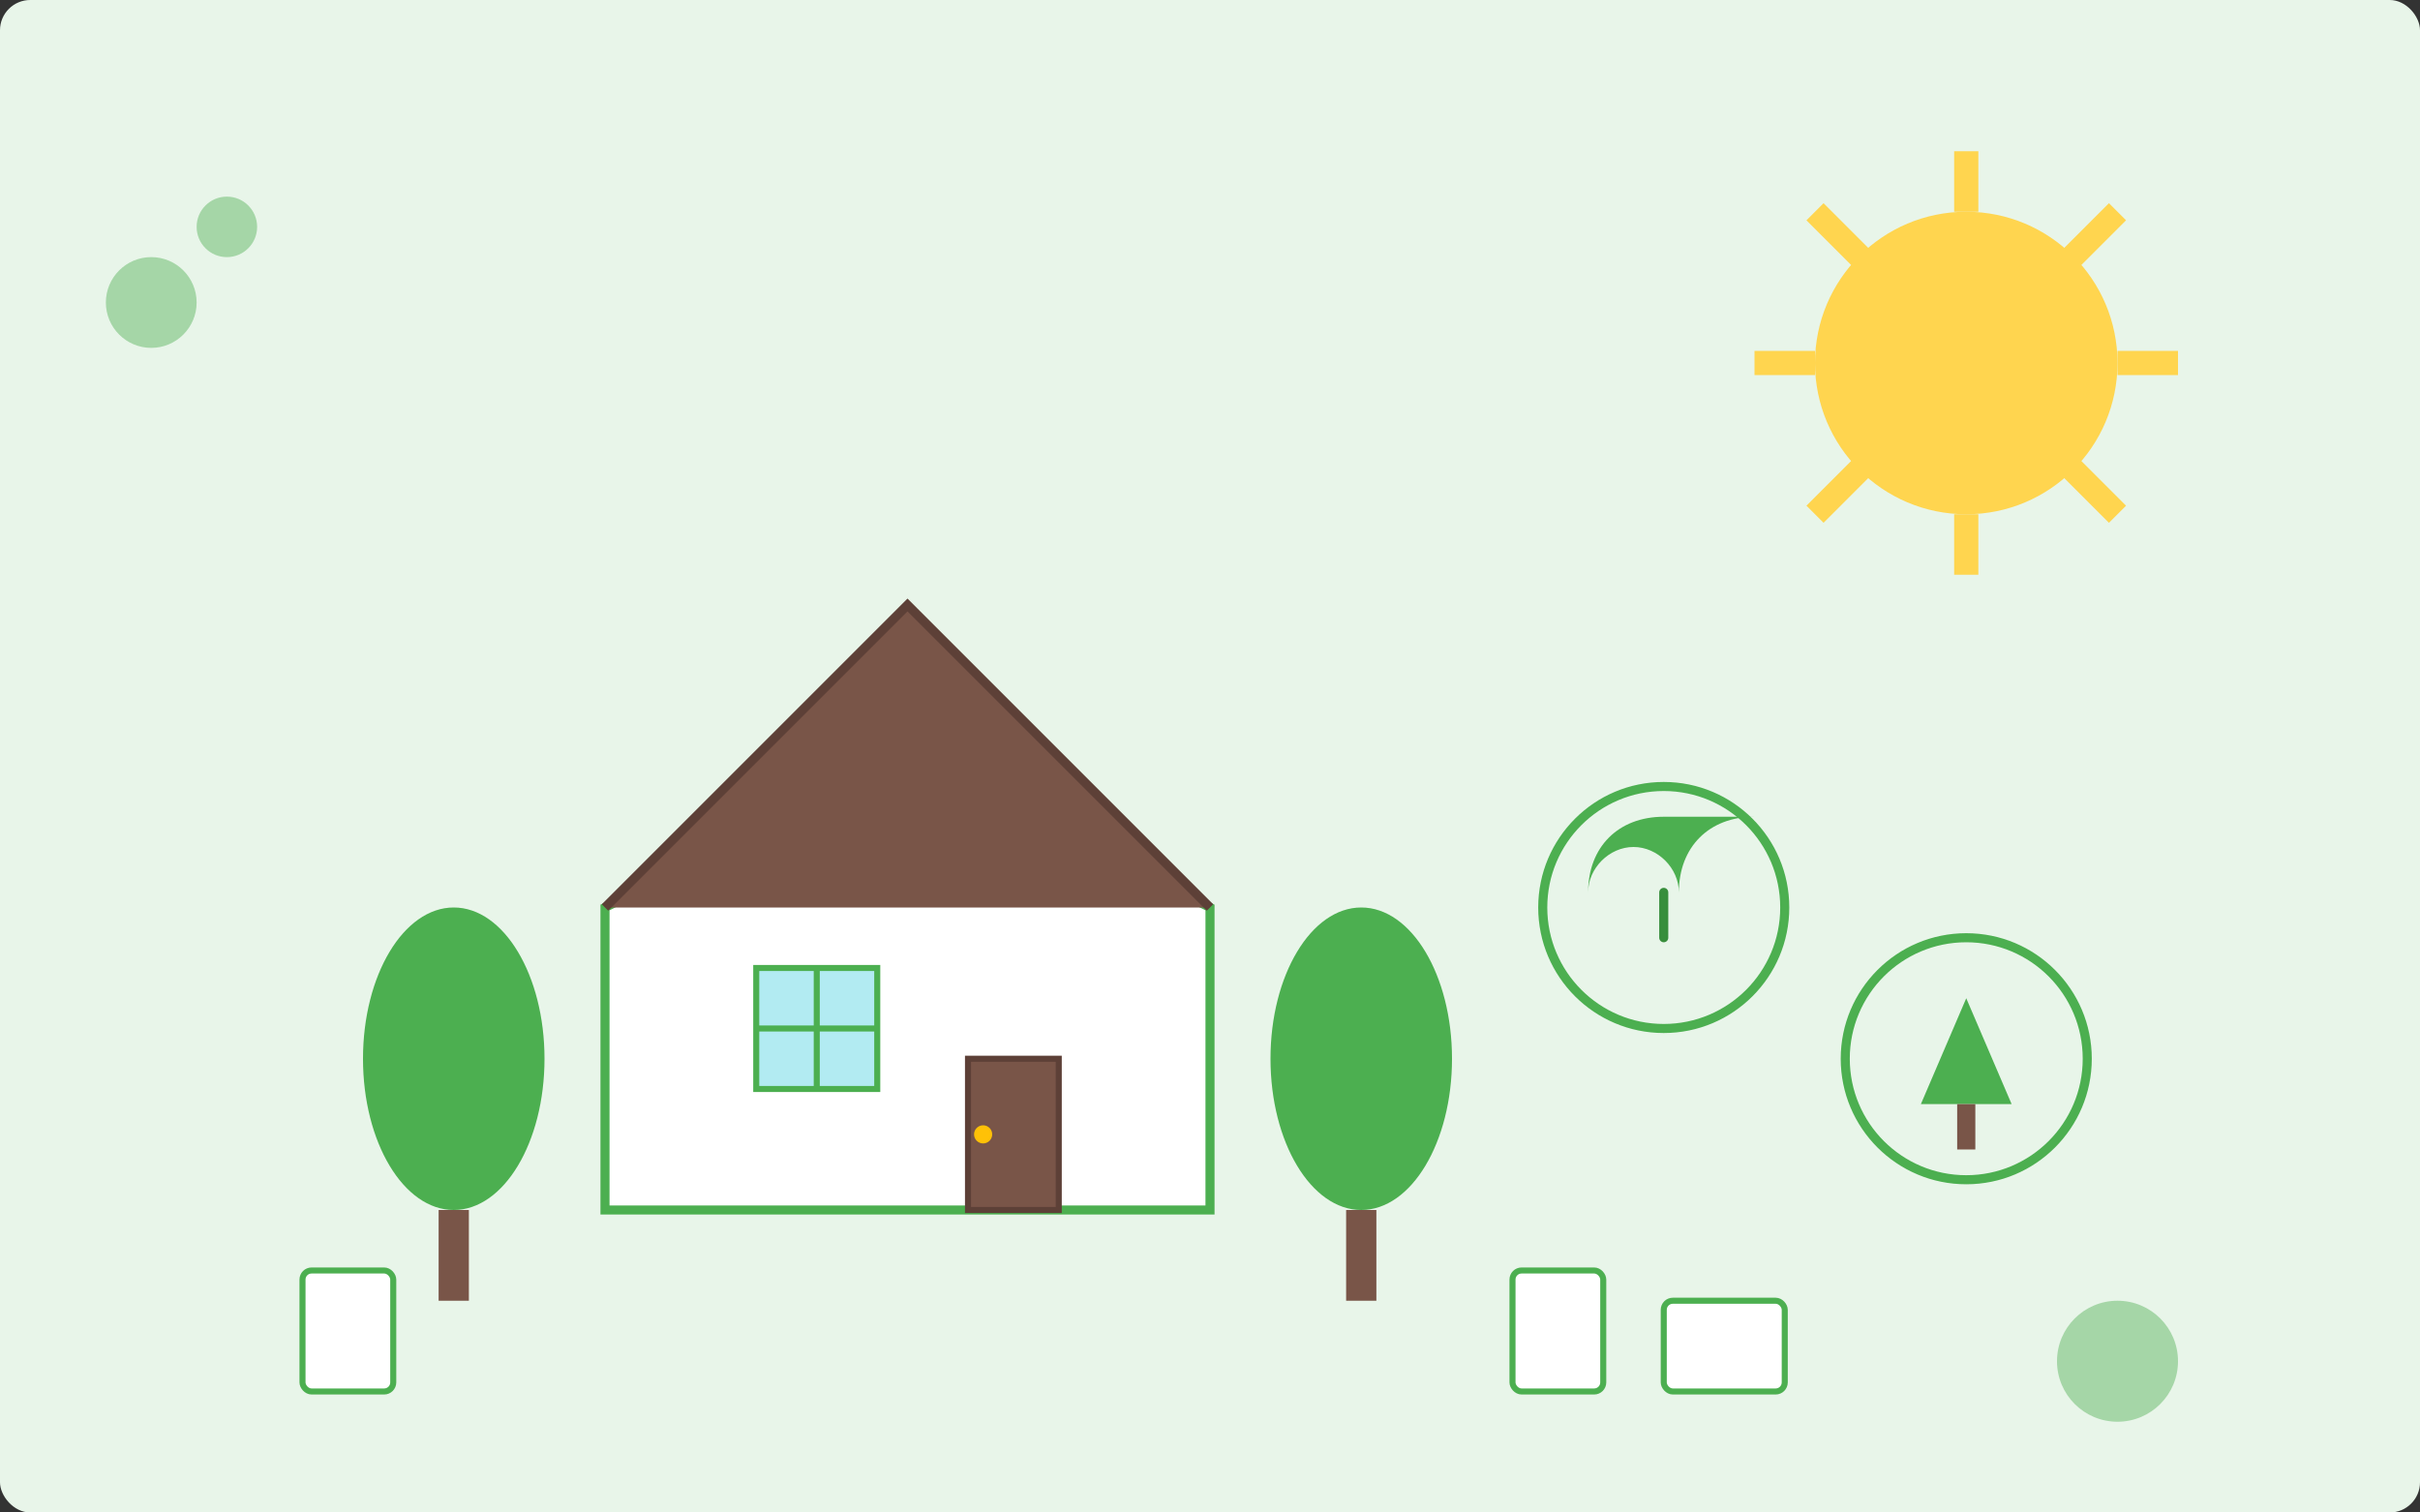 <svg xmlns="http://www.w3.org/2000/svg" viewBox="0 0 800 500" width="800" height="500">
  <rect x="0" y="0" width="800" height="500" fill="#333333" stroke="none"/>
  <!-- Background -->
  <rect width="800" height="500" fill="#E8F5E9" rx="10" ry="10" />
  
  <!-- House outline -->
  <path d="M200 300L300 250L400 300L400 400L200 400Z" fill="#FFFFFF" stroke="#4CAF50" stroke-width="3" />
  
  <!-- Roof -->
  <path d="M200 300L300 200L400 300" fill="#795548" stroke="#5D4037" stroke-width="3" />
  
  <!-- Window -->
  <rect x="250" y="320" width="40" height="40" fill="#B2EBF2" stroke="#4CAF50" stroke-width="2" />
  <line x1="250" y1="340" x2="290" y2="340" stroke="#4CAF50" stroke-width="2" />
  <line x1="270" y1="320" x2="270" y2="360" stroke="#4CAF50" stroke-width="2" />
  
  <!-- Door -->
  <rect x="320" y="350" width="30" height="50" fill="#795548" stroke="#5D4037" stroke-width="2" />
  <circle cx="325" cy="375" r="3" fill="#FFC107" />
  
  <!-- Trees -->
  <ellipse cx="150" cy="350" rx="30" ry="50" fill="#4CAF50" />
  <rect x="145" y="400" width="10" height="30" fill="#795548" />
  
  <ellipse cx="450" cy="350" rx="30" ry="50" fill="#4CAF50" />
  <rect x="445" y="400" width="10" height="30" fill="#795548" />
  
  <!-- Sun -->
  <circle cx="650" cy="120" r="50" fill="#FFD54F" />
  <line x1="650" y1="50" x2="650" y2="70" stroke="#FFD54F" stroke-width="8" />
  <line x1="650" y1="170" x2="650" y2="190" stroke="#FFD54F" stroke-width="8" />
  <line x1="580" y1="120" x2="600" y2="120" stroke="#FFD54F" stroke-width="8" />
  <line x1="700" y1="120" x2="720" y2="120" stroke="#FFD54F" stroke-width="8" />
  <line x1="600" y1="70" x2="615" y2="85" stroke="#FFD54F" stroke-width="8" />
  <line x1="685" y1="155" x2="700" y2="170" stroke="#FFD54F" stroke-width="8" />
  <line x1="600" y1="170" x2="615" y2="155" stroke="#FFD54F" stroke-width="8" />
  <line x1="685" y1="85" x2="700" y2="70" stroke="#FFD54F" stroke-width="8" />
  
  <!-- Eco symbols -->
  <circle cx="550" cy="300" r="40" fill="#E8F5E9" stroke="#4CAF50" stroke-width="3" />
  <path d="M550 270C535 270 525 280 525 295C525 287 532 280 540 280C548 280 555 287 555 295C555 280 565 270 580 270" fill="#4CAF50" />
  <path d="M550 295C550 305 550 305 550 310" stroke="#388E3C" stroke-width="3" stroke-linecap="round" />
  
  <circle cx="650" cy="350" r="40" fill="#E8F5E9" stroke="#4CAF50" stroke-width="3" />
  <path d="M650 330L635 365L665 365Z" fill="#4CAF50" />
  <rect x="647" y="365" width="6" height="15" fill="#795548" />
  
  <!-- Ecological products around the house -->
  <rect x="100" y="420" width="30" height="40" fill="#FFFFFF" stroke="#4CAF50" stroke-width="2" rx="3" ry="3" />
  <rect x="500" y="420" width="30" height="40" fill="#FFFFFF" stroke="#4CAF50" stroke-width="2" rx="3" ry="3" />
  <rect x="550" y="430" width="40" height="30" fill="#FFFFFF" stroke="#4CAF50" stroke-width="2" rx="3" ry="3" />
  
  <!-- Decorative elements -->
  <circle cx="700" cy="450" r="20" fill="#A5D6A7" />
  <circle cx="50" cy="100" r="15" fill="#A5D6A7" />
  <circle cx="75" cy="75" r="10" fill="#A5D6A7" />
</svg>
